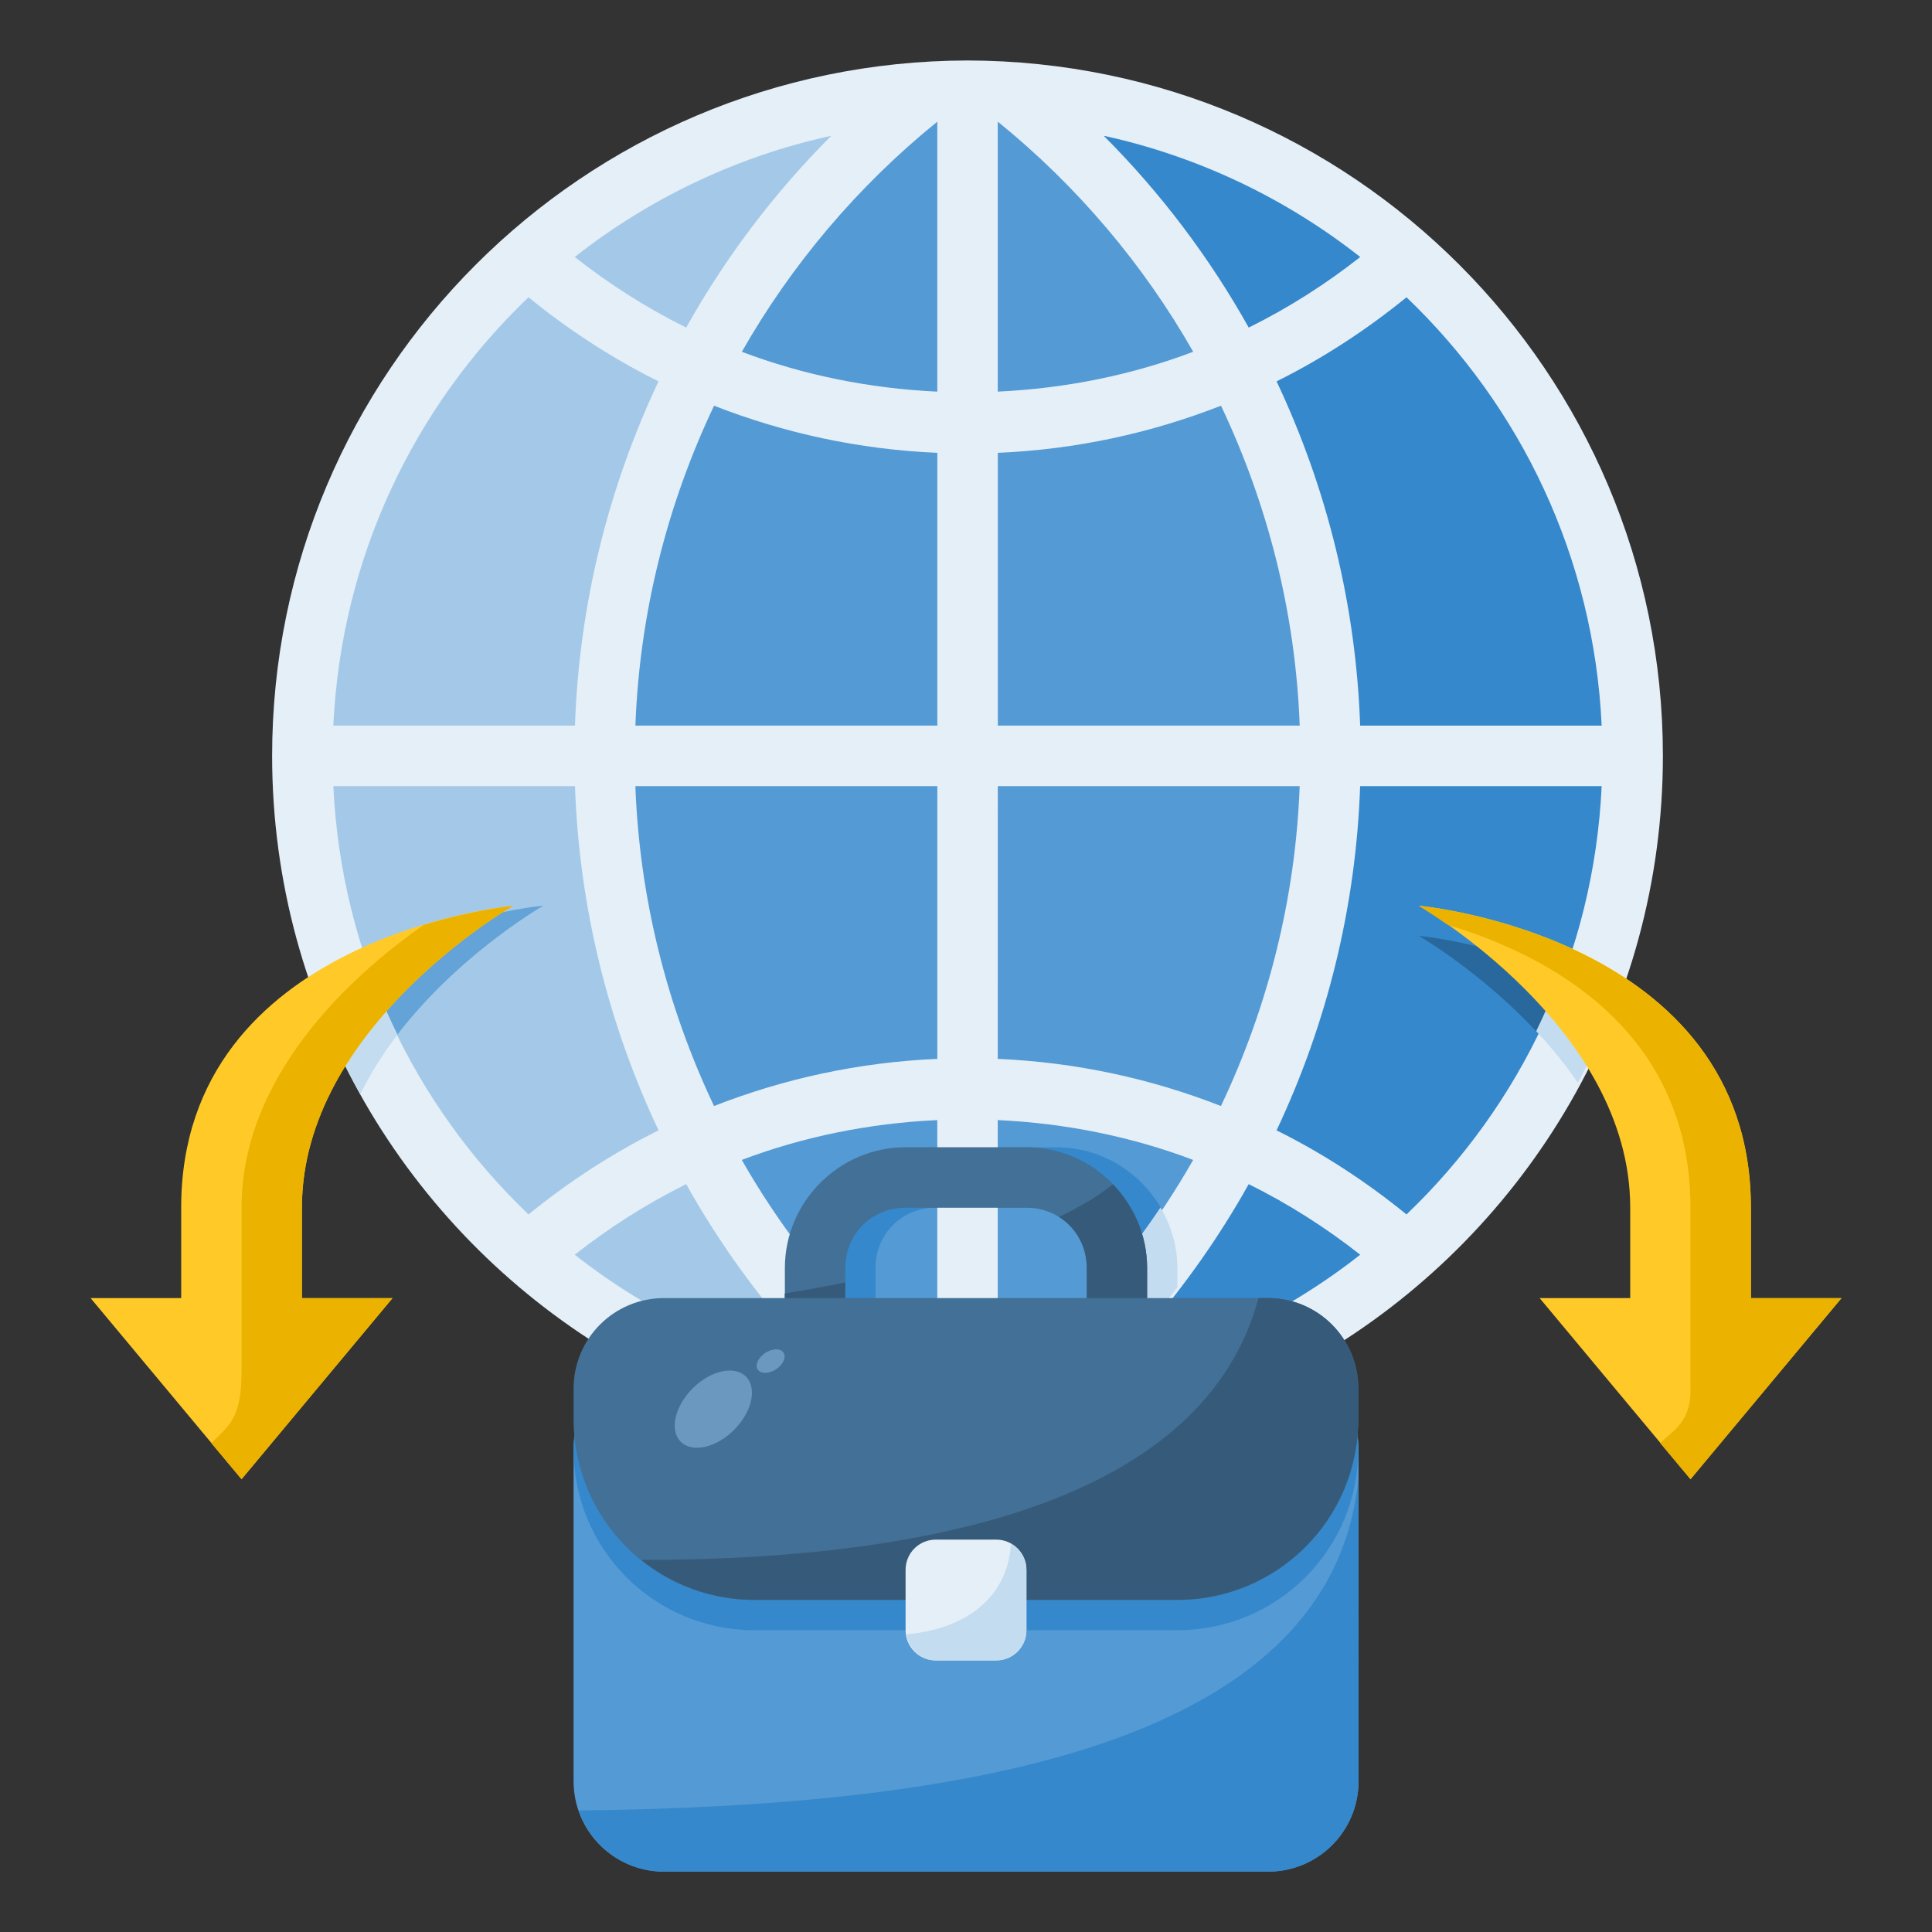<svg id="svg8" height="512" viewBox="0 0 16.933 16.933" width="512" xmlns="http://www.w3.org/2000/svg" xmlns:svg="http://www.w3.org/2000/svg"><rect x="0" y="0" width="16.933" height="16.933" fill="#333333" stroke="none"/><g id="layer1"><path id="path8761" d="m7.819.83c-2.91.322-5.173 2.788-5.173 5.784-0 2.996 2.263 5.462 5.173 5.784-1.505-1.448-2.527-3.459-2.527-5.784 0-2.326 1.022-4.336 2.527-5.784z" fill="#a4c9e8"/><path id="path8767" d="m9.114.83c1.505 1.448 2.527 3.459 2.527 5.784 0 2.326-1.022 4.336-2.527 5.784 2.91-.322 5.173-2.788 5.173-5.784 0-2.996-2.263-5.462-5.173-5.784z" fill="#3588cb"/><path id="path8769" d="m8.467.794c-.219-0-.435.013-.648.037-1.505 1.448-2.527 3.459-2.527 5.784 0 2.326 1.022 4.336 2.527 5.784.213.024.429.037.648.037.219-0.0.435-.013.648-.037 1.505-1.448 2.527-3.459 2.527-5.784 0-2.326-1.022-4.336-2.527-5.784-.213-.024-.429-.037-.648-.037z" fill="#549ad4"/><path id="path9354" d="m12.435 8.202s.681.392 1.217 1.053c.1-.196.188-.399.266-.608-.737-.376-1.484-.445-1.484-.445z" fill="#28689c"/><path id="path9366" d="m4.762 7.937s-.962.09-1.78.618c.093.262.202.515.329.758.545-.856 1.451-1.375 1.451-1.375z" fill="#64a3d8"/><path id="path9335" d="m8.202 10.055c-.582 0-1.059.477-1.059 1.059v.793h.53v-.793c0-.298.231-.53.529-.53h1.059c.298 0 .529.232.529.53v.216c.155-.208.3-.423.435-.645-.166-.369-.536-.629-.964-.629z" fill="#3588cb" font-variant-ligatures="normal" font-variant-position="normal" font-variant-caps="normal" font-variant-numeric="normal" font-variant-alternates="normal" font-feature-settings="normal" text-indent="0" text-align="start" text-decoration-line="none" text-decoration-style="solid" text-decoration-color="#000000" text-transform="none" text-orientation="mixed" white-space="normal" shape-padding="0" isolation="auto" mix-blend-mode="normal" solid-color="#000000" solid-opacity="1" vector-effect="none"/><path id="path9348" d="m32 2c-12.715.027-22.997 10.323-23 22.998.002 8.341 4.457 15.653 11.111 19.686.516-.421 1.168-.684 1.889-.684h1.064c-1.45-.683-2.811-1.524-4.055-2.502 1.137-.895 2.377-1.687 3.686-2.334.96 1.717 2.099 3.338 3.398 4.836h2.732c-1.68-1.695-3.125-3.591-4.291-5.637 2.018-.765 4.202-1.212 6.465-1.318v6.955h2v-6.955c2.263.106 4.445.553 6.463 1.318-1.166 2.046-2.611 3.942-4.291 5.637h2.732c1.298-1.498 2.436-3.119 3.396-4.836 1.309.647 2.55 1.439 3.688 2.334-1.243.978-2.604 1.819-4.055 2.502h1.066c.721 0 1.372.263 1.889.684 6.655-4.033 11.11-11.344 11.111-19.686-.002-12.674-10.284-22.971-23-22.998zm-1 2.023v8.93c-2.262-.106-4.447-.553-6.465-1.318 1.642-2.881 3.827-5.474 6.465-7.611zm2 0c2.637 2.138 4.821 4.73 6.463 7.611-2.018.765-4.2 1.212-6.463 1.318zm-5.506.467c-1.895 1.896-3.507 4.034-4.799 6.344-1.309-.647-2.548-1.439-3.686-2.334 2.444-1.923 5.337-3.323 8.484-4.01zm9.01 0c3.147.687 6.04 2.087 8.484 4.01-1.137.895-2.378 1.687-3.688 2.334-1.292-2.309-2.902-4.448-4.797-6.344zm-19.025 5.342c1.319 1.074 2.762 2.018 4.301 2.781-1.668 3.532-2.626 7.398-2.764 11.385h-7.992c.262-5.575 2.682-10.559 6.455-14.166zm29.039 0c3.773 3.607 6.193 8.591 6.455 14.166h-7.988c-.138-3.987-1.096-7.853-2.764-11.385 1.539-.764 2.978-1.707 4.297-2.781zm-22.902 3.586c2.306.903 4.79 1.448 7.385 1.559v9.021h-9.986c.138-3.706 1.043-7.301 2.602-10.58zm16.766 0c1.558 3.28 2.466 6.874 2.604 10.58h-9.984v-9.021c2.595-.111 5.075-.656 7.381-1.559zm-29.357 12.582h7.992c.138 3.987 1.096 7.853 2.764 11.385-1.539.764-2.982 1.707-4.301 2.781-3.773-3.607-6.193-8.591-6.455-14.166zm9.99 0h9.986v9.021c-2.595.111-5.079.656-7.385 1.559-1.558-3.28-2.464-6.874-2.602-10.58zm11.986 0h9.984c-.138 3.706-1.045 7.301-2.604 10.58-2.306-.903-4.786-1.448-7.381-1.559zm11.984 0h7.988c-.262 5.575-2.682 10.559-6.455 14.166-1.319-1.074-2.758-2.018-4.297-2.781 1.668-3.532 2.626-7.398 2.764-11.385z" fill="#e4eff8" transform="scale(.265)" font-variant-ligatures="normal" font-variant-position="normal" font-variant-caps="normal" font-variant-numeric="normal" font-variant-alternates="normal" font-feature-settings="normal" text-indent="0" text-align="start" text-decoration-line="none" text-decoration-style="solid" text-decoration-color="#000000" text-transform="none" text-orientation="mixed" white-space="normal" shape-padding="0" isolation="auto" mix-blend-mode="normal" solid-color="#000000" solid-opacity="1" vector-effect="none" paint-order="stroke fill markers"/><path id="path9364" d="m3.212 8.421c-.156.084-.311.18-.457.295.112.303.247.594.404.872.092-.187.203-.361.325-.52-.103-.209-.195-.423-.272-.646z" fill="#c4dcf0"/><path id="path9186" d="m2.646 11.377v-.793c0-1.587 1.852-2.646 1.852-2.646s-2.91.265-2.91 2.646v.793h-.794l1.323 1.587 1.323-1.587z" fill="#ffca28"/><path id="path9190" d="m4.498 7.939s-.339.033-.783.167c-.495.343-1.598 1.24-1.598 2.479v1.43c0 .416-.106.475-.265.633l.265.317 1.323-1.587h-.794v-.793c0-1.588 1.852-2.646 1.852-2.646z" fill="#ecb200"/><path id="path9316" d="m9.789 11.102c0.0.004.001.007.001.011v.786c.187-.197.365-.402.529-.616v-.17c0-.194-.056-.374-.148-.53-.119.178-.247.351-.382.519zm.53.749c-.055.02-.111.037-.167.055h.167z" fill="#c4dcf0" font-variant-ligatures="normal" font-variant-position="normal" font-variant-caps="normal" font-variant-numeric="normal" font-variant-alternates="normal" font-feature-settings="normal" text-indent="0" text-align="start" text-decoration-line="none" text-decoration-style="solid" text-decoration-color="#000000" text-transform="none" text-orientation="mixed" white-space="normal" shape-padding="0" isolation="auto" mix-blend-mode="normal" solid-color="#000000" solid-opacity="1" vector-effect="none"/><path id="path9230" d="m7.938 10.055c-.582 0-1.059.477-1.059 1.059v.793h.529v-.793c0-.298.232-.529.529-.529h1.059c.298 0 .529.232.529.529v.793h.529v-.793c0-.582-.477-1.059-1.059-1.059z" fill="#427096" font-variant-ligatures="normal" font-variant-position="normal" font-variant-caps="normal" font-variant-numeric="normal" font-variant-alternates="normal" font-feature-settings="normal" text-indent="0" text-align="start" text-decoration-line="none" text-decoration-style="solid" text-decoration-color="#000000" text-transform="none" text-orientation="mixed" white-space="normal" shape-padding="0" isolation="auto" mix-blend-mode="normal" solid-color="#000000" solid-opacity="1" vector-effect="none"/><path id="rect9194" d="m5.821 11.906h5.292c.44 0 .794.354.794.794v2.91c0 .44-.354.794-.794.794h-5.292c-.44 0-.794-.354-.794-.794v-2.91c0-.44.354-.794.794-.794z" fill="#549ad4"/><path id="path9309" d="m11.113 11.906h-5.292c-.44 0-.794.354-.794.794 0 .88.708 1.588 1.587 1.588h3.704c.879 0 1.587-.708 1.587-1.588 0-.44-.354-.794-.794-.794z" fill="#3588cb"/><path id="path9196" d="m11.906 12.952c-.228 2.417-3.665 2.881-6.833 2.916.107.312.399.536.748.536h5.292c.385 0 .704-.271.778-.634.011-.052.016-.105.016-.16z" fill="#3588cb"/><path id="path918" d="m9.755 10.38c-.134.105-.294.2-.473.286.147.093.243.256.243.448v.793h.529v-.793c0-.284-.115-.543-.3-.734z" fill="#365b7a"/><path id="path9340" d="m7.408 11.24c-.261.052-.39.075-.53.096v.571h.53z" fill="#365b7a"/><path id="path9192" d="m5.821 11.377c-.44 0-.794.354-.794.794v.265c0 .879.708 1.587 1.587 1.587h3.704c.879 0 1.587-.708 1.587-1.587v-.265c0-.44-.354-.794-.794-.794z" fill="#427096"/><path id="path9198" d="m11.03 11.377c-.442 1.651-2.564 2.295-5.411 2.295.272.219.617.35.995.35h3.704c.879 0 1.587-.708 1.587-1.587v-.265c0-.44-.354-.794-.794-.794z" fill="#365b7a"/><path id="ellipse9240" d="m13.413 4.313c0 .223-.115.404-.257.404-.142 0-.257-.181-.257-.404s.115-.404.257-.404c.142 0.0.257.181.257.404z" fill="#6a98be" transform="matrix(.707 .707 -.707 .707 0 0)"/><path id="ellipse9242" d="m13.774.842c0 .074-.038.135-.086.135-.047 0-.086-.06-.086-.135 0-.074.038-.135.086-.135.047-0.0.086.06.086.135z" fill="#6a98be" transform="matrix(.545 .838 -.838 .545 0 0)"/><path id="rect9299" d="m8.202 13.494h.529c.147 0 .265.118.265.265v.529c0 .147-.118.265-.265.265h-.529c-.147 0-.265-.118-.265-.265v-.529c0-.147.118-.265.265-.265z" fill="#e4eff8"/><path id="path9301" d="m8.86 13.531c-.02.391-.3.736-.915.793.018.128.124.228.257.228h.529c.147 0 .265-.118.265-.265v-.529c0-.099-.056-.181-.136-.227z" fill="#c4dcf0"/><path id="path9356" d="m13.678 8.536c-.063.172-.135.339-.214.502.128.137.253.287.365.452.123-.229.231-.467.325-.712-.157-.096-.318-.175-.475-.242z" fill="#c4dcf0" font-variant-ligatures="normal" font-variant-position="normal" font-variant-caps="normal" font-variant-numeric="normal" font-variant-alternates="normal" font-feature-settings="normal" text-indent="0" text-align="start" text-decoration-line="none" text-decoration-style="solid" text-decoration-color="#000000" text-transform="none" text-orientation="mixed" white-space="normal" shape-padding="0" isolation="auto" mix-blend-mode="normal" solid-color="#000000" solid-opacity="1" vector-effect="none" paint-order="stroke fill markers"/><path id="path9174" d="m14.288 11.377v-.793c0-1.587-1.852-2.646-1.852-2.646s2.91.265 2.91 2.646v.793h.794l-1.323 1.587-1.323-1.587z" fill="#ffca28"/><path id="path9176" d="m12.435 7.939s.115.07.254.167c.862.26 2.127.907 2.127 2.479v1.582c.01.296-.158.374-.265.481l.265.317 1.323-1.587h-.794v-.793c0-2.381-2.91-2.646-2.91-2.646z" fill="#ecb200"/></g></svg>

